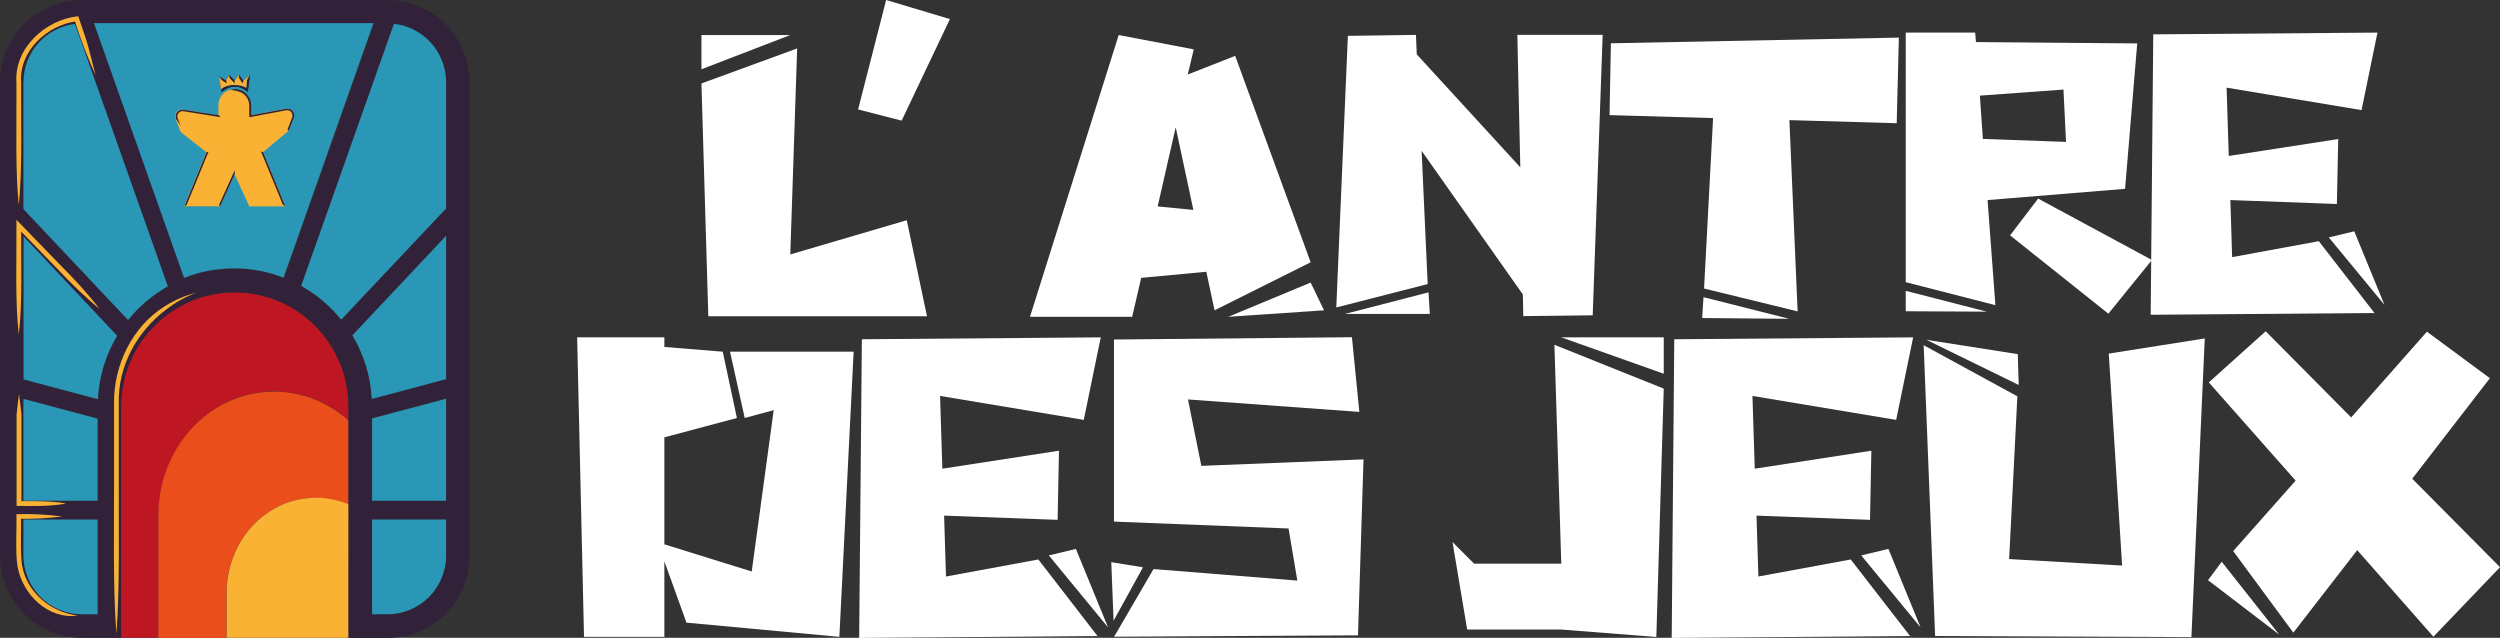 <svg width="733" height="187" viewBox="0 0 733 187" fill="none" xmlns="http://www.w3.org/2000/svg">
<rect x="0" y="0" width="733" height="187" fill="#333333" stroke="none"/>
<g clip-path="url(#clip0_711_129)">
<path d="M205.662 10.272H231.711L205.662 20.306M205.662 24.471L233.727 14.198L231.711 74.602L265.863 64.567L271.792 92.727H207.678L205.662 24.471Z" fill="white"/>
<path d="M251.593 32.086L259.815 0L278.512 5.592L264.361 35.377" fill="white"/>
<path d="M328 10.272L350.017 14.476L348.238 21.853L362.152 16.38L384.287 76.902L356.104 90.981L353.693 79.678L334.601 81.463L331.953 92.885H301.991M349.898 61.553L344.72 37.321L339.424 60.522L349.938 61.553H349.898ZM384.287 82.851L388.201 90.981L360.136 92.885L384.287 82.851Z" fill="white"/>
<path d="M395.197 10.51L415.158 10.232L415.396 15.944L445.753 49.06L444.883 10.232H469.904L466.979 92.449L446.622 92.687L446.504 86.341L416.819 44.222L418.597 83.287L391.798 90.149M418.834 85.707L419.23 92.052H394.327L418.874 85.707H418.834Z" fill="white"/>
<path d="M524.65 35.219L527.061 91.299L499.629 84.596L502.277 34.624L471.92 33.751L472.315 12.691L556.746 11.026L556.114 36.131M499.471 87.134L524.61 93.48L499.076 93.242L499.471 87.134Z" fill="white"/>
<path d="M558.762 9.558H579.119L579.356 12.335L626.631 12.731L623.074 55.366L582.755 58.658L585.048 89.474L558.762 82.732M558.762 91.219V85.27L582.518 91.378L558.762 91.259V91.219ZM581.372 40.731L605.761 41.604L605.009 26.255L580.502 28.04L581.372 40.731ZM597.578 58.222L630.94 76.228L618.172 91.973L589.357 69.01L597.578 58.222Z" fill="white"/>
<path d="M631.335 10.074L697.069 9.558L692.405 32.284L652.838 25.7L653.471 45.729L685.567 40.771L685.172 59.808L653.945 58.658L654.459 75.395L679.875 70.715L696.2 91.775L630.584 92.29M690.271 67.82L699.125 89.395L682.8 69.605L690.271 67.82Z" fill="white"/>
<path d="M201.275 182.558L194.792 164.592V186.722H171.234L169.218 98.914H194.792V101.73L211.907 103.118L216.058 122.551L194.792 128.223V159.595L220.406 167.566L226.849 120.251L218.35 122.551L214.042 103.118H250.289L246.099 186.722" fill="white"/>
<path d="M252.7 99.469L322.743 98.914L317.762 123.107L275.626 116.087L276.298 137.424L310.489 132.149L310.094 152.416L276.812 151.186L277.365 169.034L304.442 164.036L321.794 186.484L251.909 187.04M315.47 160.983L324.877 183.946L307.525 162.847L315.47 160.943V160.983Z" fill="white"/>
<path d="M335.115 166.337L326.498 182.003L325.826 164.83M338.238 166.852L380.374 170.224L377.805 154.954L326.617 152.932V99.548L396.383 98.874L398.557 120.767L348.317 117.118L352.23 136.591L399.782 134.688L398.162 186.286L326.656 186.683L338.238 166.813V166.852Z" fill="white"/>
<path d="M457.769 184.581H430.179L425.87 158.92L432.195 165.266H457.769L455.753 101.095L487.81 113.945L485.636 186.762M487.81 98.914V109.582L457.769 98.914H487.81Z" fill="white"/>
<path d="M490.893 99.469L560.936 98.914L555.956 123.107L513.819 116.087L514.491 137.424L548.683 132.149L548.287 152.416L515.005 151.186L515.559 169.034L542.635 164.036L560.027 186.484L490.142 187.04M553.703 160.983L563.11 183.946L545.718 162.847L553.663 160.943L553.703 160.983Z" fill="white"/>
<path d="M567.379 186.484L564.02 101.214L591.491 116.206L589.08 163.917L622.204 165.821L618.291 103.673L646.435 99.231L642.521 186.802M591.61 103.832L591.887 112.874L564.81 99.628L591.61 103.832Z" fill="white"/>
<path d="M651.415 164.711L668.254 186.048L647.383 170.105M691.14 161.3L672.404 185.493L654.775 161.578L673.076 140.914L647.62 112.121L664.301 97.129L689.361 122.393L711.576 97.248L730.035 110.891L707.267 140.359L733 166.297L713.473 186.683L691.101 161.26L691.14 161.3Z" fill="white"/>
<path d="M102.218 119.141V123.226C96.329 117.911 88.7 114.778 80.399 114.778C61.663 114.778 46.484 130.959 46.484 150.988V187H35.496V119.141C35.496 111.407 38.105 104.308 42.492 98.676H42.532C48.619 90.783 58.145 85.707 68.818 85.707C87.198 85.707 102.179 100.738 102.179 119.18" fill="#BE1622"/>
<path d="M102.218 123.265V147.974C101.507 147.657 100.795 147.419 100.084 147.181L99.096 146.903C97.594 146.467 96.013 146.229 94.431 146.07H93.641C93.285 146.031 92.89 145.991 92.495 145.991C78.107 145.991 66.406 158.484 66.406 173.833V187.04H46.445V151.028C46.445 130.999 61.623 114.818 80.36 114.818C88.66 114.818 96.25 117.99 102.179 123.265" fill="#E94E1B"/>
<path d="M102.218 187H66.446V173.793C66.446 158.444 78.146 145.951 92.534 145.951C92.89 145.951 93.285 145.951 93.68 145.951H94.471C96.052 146.149 97.594 146.387 99.135 146.824L100.123 147.101C100.835 147.339 101.546 147.577 102.258 147.895" fill="#F9B233"/>
<path d="M113.642 0H24.033C10.791 0 0 10.827 0 24.114V162.886C0 176.173 10.791 187 24.033 187H35.496V119.141C35.496 111.407 38.105 104.308 42.492 98.676H42.532C48.619 90.744 58.145 85.707 68.818 85.707C87.198 85.707 102.179 100.738 102.179 119.18V187.04H113.642C126.923 187.04 137.675 176.212 137.675 162.926V24.114C137.675 10.827 126.884 0 113.642 0ZM28.618 180.099H24.033C14.586 180.099 6.878 172.365 6.878 162.886V152.337H28.618V180.099ZM28.618 146.824H6.878V116.959L28.618 122.71V146.784V146.824ZM28.657 117.039L6.878 111.248V69.327L34.31 98.438C31.029 103.911 29.013 110.257 28.657 116.999M37.512 93.797L6.878 61.315V24.114C6.878 15.309 13.479 8.051 21.977 7.02L49.212 83.962C44.706 86.46 40.753 89.831 37.551 93.837M68.857 78.806C63.679 78.806 58.738 79.797 54.192 81.582L27.788 6.901H109.729L83.324 81.503C78.818 79.758 73.956 78.766 68.818 78.766M130.757 162.847C130.757 172.326 123.049 180.059 113.602 180.059H109.057V152.297H130.797V162.847H130.757ZM130.757 146.784H109.017V122.67L130.757 116.88V146.784ZM130.757 111.169L108.978 116.959C108.622 110.177 106.566 103.792 103.286 98.319L130.797 69.129V111.169H130.757ZM130.757 61.117L100.005 93.718C96.764 89.712 92.811 86.341 88.265 83.843L115.5 7.02C124.077 7.972 130.797 15.269 130.797 24.153V61.157L130.757 61.117Z" fill="#31223A"/>
<path d="M28.618 122.75V146.824H6.878V116.959" fill="#2A97B7"/>
<path d="M28.618 152.337V180.099H24.033C14.586 180.099 6.878 172.365 6.878 162.886V152.337" fill="#2A97B7"/>
<path d="M130.797 152.337V162.886C130.797 172.365 123.089 180.099 113.642 180.099H109.096V152.337" fill="#2A97B7"/>
<path d="M130.797 116.92V146.824H109.096V122.67" fill="#2A97B7"/>
<path d="M130.797 69.129V111.169L109.017 116.959C108.661 110.177 106.606 103.792 103.325 98.319" fill="#2A97B7"/>
<path d="M130.797 24.114V61.117L100.044 93.718C96.803 89.712 92.85 86.341 88.305 83.843L115.5 6.98C124.077 7.932 130.797 15.23 130.797 24.114Z" fill="#2A97B7"/>
<path d="M34.349 98.438C31.069 103.911 29.053 110.257 28.697 117.039L6.917 111.248V69.327" fill="#2A97B7"/>
<path d="M49.212 83.962C44.745 86.46 40.753 89.831 37.551 93.837L6.878 61.315V24.114C6.878 15.309 13.479 8.051 21.977 7.02" fill="#2A97B7"/>
<path d="M27.551 6.782L53.955 81.463C58.501 79.639 63.442 78.687 68.62 78.687C73.798 78.687 78.621 79.639 83.127 81.423L109.492 6.782" fill="#2A97B7"/>
<path d="M34.112 185.612C33.085 172.722 33.48 153.764 33.44 140.676V118.189C33.322 107.004 38.777 95.82 48.184 89.871C51.07 88.047 54.232 86.659 57.513 85.826C54.35 87.016 51.425 88.681 48.777 90.704C40.239 97.129 34.587 107.163 34.824 118.189V140.676C34.784 153.844 35.14 172.683 34.152 185.612" fill="#F9B233"/>
<path d="M22.649 180.496C14.032 181.646 6.562 174.229 5.139 166.059C4.467 162.331 4.941 154.558 4.822 150.75C9.289 150.631 13.835 150.869 18.262 151.424C14.072 151.94 9.724 152.218 5.494 152.099L6.166 151.424C6.285 154.756 5.89 162.648 6.482 165.782C7.826 173.674 14.902 179.504 22.649 180.456" fill="#F9B233"/>
<path d="M19.25 147.657C15.297 148.45 9.566 148.41 5.534 148.331H4.862V131.594C4.862 130.166 4.862 122.869 4.862 121.56C5.06 119.537 5.297 117.554 5.573 115.531C5.85 117.515 6.087 119.537 6.285 121.56C6.285 122.789 6.285 130.166 6.285 131.594V147.617L5.573 146.943C9.645 146.903 15.337 146.863 19.29 147.617" fill="#F9B233"/>
<path d="M5.494 97.843C4.388 88.721 4.901 75.474 4.822 66.154V64.448L6.008 65.678L17.827 77.854C21.384 81.384 26.167 86.54 29.132 90.506C25.298 87.452 20.238 82.494 16.839 78.845L5.02 66.669L6.206 66.194C6.127 75.553 6.641 88.681 5.534 97.882" fill="#F9B233"/>
<path d="M5.494 59.967C4.506 50.845 4.862 37.519 4.822 28.238V24.272C4.071 14.119 13.36 5.711 22.965 4.759C23.796 7.456 25.14 10.907 25.851 13.604C26.562 16.419 27.353 19.235 28.025 22.091C25.693 16.816 23.519 11.264 21.819 5.751L22.531 6.227C13.874 7.298 5.455 14.992 6.206 24.233C6.127 35.1 6.601 49.179 5.534 59.967" fill="#F9B233"/>
<path d="M86.091 34.584L84.629 38.312L77.118 44.618L83.64 60.522H73.087L68.778 51.083L64.469 60.522H53.955L60.477 44.618L52.967 38.709L51.465 34.862C50.951 33.513 51.939 32.125 53.323 32.125H53.639L64.035 33.791V30.856C64.035 29.23 64.865 27.762 66.09 26.93L66.209 26.85C66.92 26.414 67.75 26.176 68.58 26.176H68.739C70.754 26.176 72.019 27.485 72.019 27.524L72.454 28C73.126 28.873 73.482 29.944 73.482 31.054V33.791L83.759 31.887H84.115C85.498 31.887 86.486 33.236 85.972 34.584" fill="#F9B233"/>
<path d="M70.043 22.765L70.873 23.955L71.189 24.391L71.585 24.034L72.612 23.162L72.217 26.017C71.347 25.383 70.28 24.986 69.213 24.907H68.818C67.711 24.907 66.644 25.184 65.734 25.779L65.26 26.057L64.865 23.36L66.011 24.074L66.485 24.352L66.723 23.876L67.276 22.765L68.818 24.312L69.173 23.876M73.324 21.932L71.308 23.638L70.082 21.932L68.778 23.598L67.157 21.932L66.288 23.677L64.272 22.369L64.983 27.009C64.983 27.009 65.379 26.612 66.051 26.216C66.881 25.7 67.869 25.383 68.897 25.383H69.252C70.557 25.502 71.782 26.057 72.652 26.969L73.324 21.932ZM52.928 36.845L52.097 34.663C51.9 34.188 51.979 33.672 52.255 33.275C52.532 32.879 53.007 32.601 53.481 32.601H53.718L64.114 34.267L64.667 34.346L64.193 33.791L53.797 32.165H53.481C52.137 32.165 51.109 33.513 51.623 34.862L52.928 36.884V36.845ZM69.252 26.612H68.857L67.671 26.295L67.948 26.216C68.225 26.176 68.462 26.136 68.739 26.136H68.897C70.912 26.136 72.177 27.445 72.177 27.485L72.612 27.961C73.284 28.833 73.64 29.904 73.64 31.054V33.791C74.43 33.632 83.917 31.887 83.917 31.887H84.273C85.656 31.887 86.644 33.236 86.131 34.584L84.668 38.312L84.273 38.035L85.656 34.425C85.854 33.95 85.775 33.434 85.498 32.998C85.222 32.561 84.747 32.324 84.233 32.324H83.957L73.68 34.267L73.087 34.386V31.054C73.087 30.063 72.77 29.071 72.177 28.278L71.743 27.842C71.743 27.842 70.754 26.811 69.173 26.652M76.525 44.499L76.684 44.817L82.929 60.007L83.64 60.483L77.118 44.579L76.525 44.42V44.499ZM64.509 60.522L68.818 51.083V49.893L68.383 50.885L64.232 60.046L64.549 60.522H54.034L54.746 60.046L60.991 44.856L61.149 44.499L60.556 44.658L54.034 60.562" fill="#31223A"/>
<path d="M66.525 24.51L65.893 24.074L65.023 23.558L64.232 22.369L66.248 23.677H66.288" fill="#31223A"/>
<path d="M68.818 24.51L68.225 23.915L67.316 22.963L67.118 21.972L68.739 23.598" fill="#31223A"/>
<path d="M71.268 23.677L71.15 24.51L70.715 23.915L70.043 22.963V21.972L71.268 23.677Z" fill="#31223A"/>
<path d="M73.284 21.972L72.612 27.009C71.703 26.097 70.517 25.541 69.213 25.422H68.857C67.829 25.422 66.841 25.7 66.011 26.216C65.339 26.612 64.944 27.009 64.944 27.009L64.825 26.176L65.537 25.621C66.446 25.145 67.395 24.907 68.659 24.907H68.857C70.082 24.907 71.308 25.184 72.257 25.74L72.415 23.479" fill="#31223A"/>
<path d="M67.118 21.972L66.288 23.677L67.118 21.972Z" fill="#31223A"/>
<path d="M73.284 21.972L72.375 23.479L72.217 25.74C71.308 25.184 70.043 24.907 68.818 24.907H68.62C67.355 24.907 66.406 25.145 65.497 25.621L64.786 26.176L64.232 22.369L65.023 23.519L65.893 24.074L66.565 24.51L66.288 23.677L67.157 21.972L67.355 23.003L68.304 23.955L68.857 24.51L68.778 23.638L69.608 22.567L70.082 21.972V22.963L70.754 23.915L71.189 24.51L71.308 23.677" fill="#F9B233"/>
</g>
<defs>
<clipPath id="clip0_711_129">
<rect width="733" height="187" fill="white"/>
</clipPath>
</defs>
</svg>
